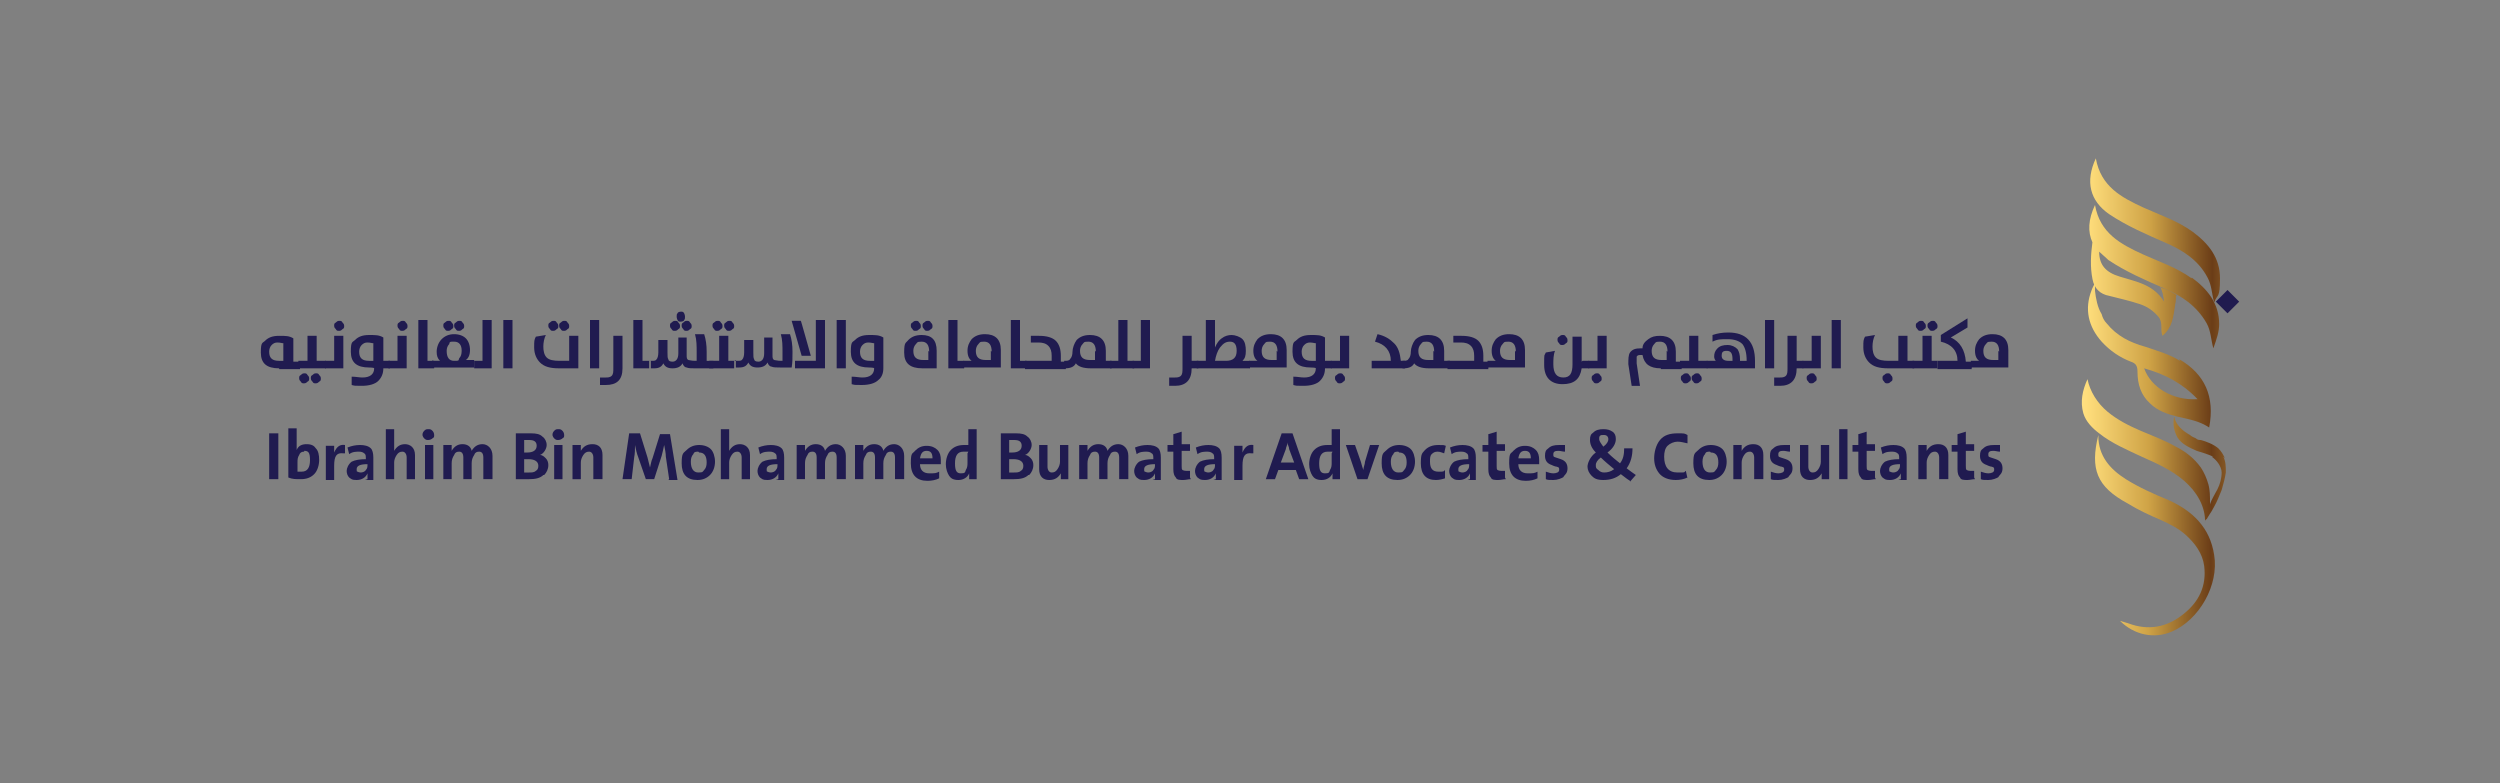 <?xml version="1.0" encoding="UTF-8"?>
<svg id="Layer_1" data-name="Layer 1" xmlns="http://www.w3.org/2000/svg" version="1.1" xmlns:xlink="http://www.w3.org/1999/xlink" viewBox="0 0 300 94">
  <rect x="0" y="0" width="300" height="94" fill="#808080" stroke="none"/>
  <defs>
    <style>
      .cls-1 {
        fill: url(#linear-gradient);
      }

      .cls-1, .cls-2, .cls-3, .cls-4, .cls-5, .cls-6, .cls-7 {
        stroke-width: 0px;
      }

      .cls-2 {
        fill: #201b4f;
      }

      .cls-3 {
        fill: url(#linear-gradient-5);
      }

      .cls-4 {
        fill: #201b50;
      }

      .cls-5 {
        fill: url(#linear-gradient-2);
      }

      .cls-6 {
        fill: url(#linear-gradient-3);
      }

      .cls-7 {
        fill: url(#linear-gradient-4);
      }
    </style>
    <linearGradient id="linear-gradient" x1="235.4" y1="53.4" x2="272.9" y2="53.2" gradientTransform="translate(0 96) scale(1 -1)" gradientUnits="userSpaceOnUse">
      <stop offset="0" stop-color="#e5c37c"/>
      <stop offset="0" stop-color="#edc367"/>
      <stop offset=".2" stop-color="#fcf9d1"/>
      <stop offset=".4" stop-color="#ffde7c"/>
      <stop offset=".6" stop-color="#cfa346"/>
      <stop offset=".8" stop-color="#6b3d17"/>
      <stop offset="1" stop-color="#d7ac50"/>
    </linearGradient>
    <linearGradient id="linear-gradient-2" x1="235.3" y1="31.8" x2="272.8" y2="31.6" gradientTransform="translate(0 96) scale(1 -1)" gradientUnits="userSpaceOnUse">
      <stop offset="0" stop-color="#e5c37c"/>
      <stop offset="0" stop-color="#edc367"/>
      <stop offset=".2" stop-color="#fcf9d1"/>
      <stop offset=".4" stop-color="#ffde7c"/>
      <stop offset=".6" stop-color="#cfa346"/>
      <stop offset=".8" stop-color="#6b3d17"/>
      <stop offset="1" stop-color="#d7ac50"/>
    </linearGradient>
    <linearGradient id="linear-gradient-3" x1="235.5" y1="68.5" x2="273" y2="68.3" gradientTransform="translate(0 96) scale(1 -1)" gradientUnits="userSpaceOnUse">
      <stop offset="0" stop-color="#e5c37c"/>
      <stop offset="0" stop-color="#edc367"/>
      <stop offset=".2" stop-color="#fcf9d1"/>
      <stop offset=".4" stop-color="#ffde7c"/>
      <stop offset=".6" stop-color="#cfa346"/>
      <stop offset=".8" stop-color="#6b3d17"/>
      <stop offset="1" stop-color="#d7ac50"/>
    </linearGradient>
    <linearGradient id="linear-gradient-4" x1="235.3" y1="41.7" x2="272.9" y2="41.5" gradientTransform="translate(0 96) scale(1 -1)" gradientUnits="userSpaceOnUse">
      <stop offset="0" stop-color="#e5c37c"/>
      <stop offset="0" stop-color="#edc367"/>
      <stop offset=".2" stop-color="#fcf9d1"/>
      <stop offset=".4" stop-color="#ffde7c"/>
      <stop offset=".6" stop-color="#cfa346"/>
      <stop offset=".8" stop-color="#6b3d17"/>
      <stop offset="1" stop-color="#d7ac50"/>
    </linearGradient>
    <linearGradient id="linear-gradient-5" x1="235.4" y1="62.9" x2="273" y2="62.7" gradientTransform="translate(0 96) scale(1 -1)" gradientUnits="userSpaceOnUse">
      <stop offset="0" stop-color="#e5c37c"/>
      <stop offset="0" stop-color="#edc367"/>
      <stop offset=".2" stop-color="#fcf9d1"/>
      <stop offset=".4" stop-color="#ffde7c"/>
      <stop offset=".6" stop-color="#cfa346"/>
      <stop offset=".8" stop-color="#6b3d17"/>
      <stop offset="1" stop-color="#d7ac50"/>
    </linearGradient>
  </defs>
  <g>
    <g>
      <path class="cls-1" d="M261.6,43.3c-1.3-.8-2.7-1.2-4.2-1.7-1.8-.5-3.4-1.3-4.6-2.8-.3-.3-.5-.7-.6-1.1-.5-.8-.7-1.9-.8-2.8,0-.3,0-.6,0-1-.1.3-.3.6-.4.9-.9,2.3-.4,4.4,1.2,6.2,1,1.1,2.2,1.9,3.5,2.4.6.2.8.5.8,1.2,0,1.5.4,2.8,1.5,3.8.9.9,2.1,1.3,3.3,1.6,1.3.3,2.6.5,3.8,1.3.7-3.7-.5-6.4-3.6-8.2h0ZM257.3,44.2c2.5.7,4.6,1.8,6.4,3.7-2.9.2-5.6-1.4-6.4-3.7Z"/>
      <path class="cls-5" d="M251.8,52.3c0,2.4,1.4,4,3.3,5.2,1.6,1,3.4,1.8,5.1,2.5,2.9,1.3,5,3.3,5.5,6.6.6,3.6-1.8,7.8-5.1,9.2-2.1.9-4.5.4-6.2-1.3,0,0,.7.2,1,.3,2.4.9,4.6.5,6.6-1.1,1.9-1.5,2.8-3.4,2.5-5.8-.2-1.5-1.1-2.7-2.2-3.7-.9-.8-1.9-1.3-3-1.8-1.4-.6-2.7-1.2-4-2-3.7-2-4.5-4.1-3.5-8.2h0Z"/>
      <path class="cls-6" d="M251.5,19c.6,3.4,3.1,4.7,5.7,5.9,2,.9,4.1,1.6,5.9,2.9,1.9,1.4,3.3,3.1,3.3,5.6s-.3,1.8-.7,2.9c-.3-1.1-.3-2.1-.8-3-1.1-2.1-3-3.3-5.1-4.2-2.3-1-4.6-2-6.7-3.4-2.3-1.6-2.9-3.9-1.6-6.7Z"/>
      <path class="cls-7" d="M267,55c-.2-.4-.4-.8-.8-1.2-.6-.5-1.4-.8-2.1-1-.2,0-.4,0-.6-.2-.2-.1-.5-.2-.7-.4-.9-.5-1.7-1.2-1.9-2.2h0s0,0,0,0c-.2.9,0,1.8.4,2.5.5.8,1.4,1.2,2.3,1.6.7.2,1.3.4,2,.7,0,0,0,0,0,0,0,0-.1,0-.2,0,.3.2.6.5.8.8.2.3.4.7.4,1.1,0,.7-.2,1.4-.5,2s-.7,1.2-.9,1.8c0,0,0-.1,0-.2,0-.7,0-1.5-.2-2.2-.2-.7-.5-1.4-.9-2-.8-1.1-1.8-1.9-3-2.5-1.4-.8-2.8-1.3-4.2-1.9s-2.8-1.3-4-2.3c-1.2-1-2.1-2.4-2.4-3.9-.6,1.3-.9,2.7-.5,4.1.3,1,1.1,1.8,1.9,2.4,1.5,1.2,3.4,2,5.1,2.8,1.8.8,3.6,1.6,5.1,2.9,1.5,1.3,2.6,3.1,2.5,5.1v-.2c0,0,0,0,0,0,0,0,0,0,0-.1,0,0,.1-.2.2-.2.1-.2.2-.3.3-.5.2-.3.4-.6.6-1,.4-.7.6-1.3.9-2,.2-.7.4-1.4.5-2.1,0-.7,0-1.3-.3-1.9h0ZM260.9,50.3c0,.2,0,.3,0,.5,0-.2,0-.3,0-.5Z"/>
      <path class="cls-3" d="M263,33.4c-1.8-1.3-3.9-2-5.9-2.9-2.6-1.2-5.1-2.5-5.7-5.9-.8,1.7-.9,3.2-.3,4.5,0,0,0,0,0-.1-.2,1.5-.3,3,0,4.5.2,1.1.9,1.8,2,2,1.2.3,2.5.6,3.7,1,.9.3,1.6.8,2.2,1.5.6.7.2,1.6.5,2.3,1.2-1,1.3-2.3,1.5-3.6,0-.2.1-.4.1-.7,0-.3,0-.5.1-.6-.5-.3-1-.6-1.6-.8-.1,0-.2,0-.4-.2.3.5.4,1.1.5,1.8-1.3-2.1-3.4-2.4-5.3-3-1.7-.5-2.5-1.4-2.5-3,0,0,0,0,0,0,.3.3.7.6,1.1,1,2.1,1.4,4.4,2.4,6.7,3.4,2.1.9,3.9,2.1,5.1,4.2.5.9.5,1.9.8,3,.4-1.1.7-2,.7-2.9,0-2.5-1.4-4.2-3.3-5.6h0Z"/>
    </g>
    <polygon class="cls-2" points="268.7 36.2 267.3 37.6 265.9 36.2 267.3 34.8 268.7 36.2"/>
  </g>
  <g>
    <g>
      <path class="cls-4" d="M33.5,44.2c-1.5,0-2.2-.6-2.2-1.9s.2-1.1.5-1.4c.4-.4.9-.6,1.7-.6s1.2,0,1.7.3v2.8h.8v.9h-2.5ZM34.1,41.2c-.2,0-.5-.1-.8-.1s-.5.1-.7.3c-.2.2-.3.5-.3.8,0,.8.4,1.1,1.2,1.1h.5v-2.1Z"/>
      <path class="cls-4" d="M35.8,43.3h1.1v-3h1.1v3h1.1v.9h-3.3v-.9ZM36.9,45.8c-.1.1-.2.2-.4.2s-.3,0-.4-.2c-.1-.1-.2-.2-.2-.4s0-.3.2-.4c.1-.1.2-.2.4-.2s.3,0,.4.2c.1.1.2.2.2.4s0,.3-.2.4ZM38.3,45.8c-.1.1-.2.2-.4.2s-.3,0-.4-.2c-.1-.1-.2-.2-.2-.4s0-.3.2-.4c.1-.1.2-.2.4-.2s.3,0,.4.2c.1.1.2.2.2.4s0,.3-.2.4Z"/>
      <path class="cls-4" d="M39,43.3h1.1v-3h1.1v3.9h-2.2v-.9ZM40.3,39.5c-.1-.1-.2-.2-.2-.4s0-.3.2-.4c.1-.1.2-.2.4-.2s.3,0,.4.2c.1.1.2.2.2.4s0,.3-.2.4c-.1.1-.2.2-.4.2s-.3,0-.4-.2Z"/>
      <path class="cls-4" d="M42.2,46.1v-.9c.5,0,.9.1,1.3.1.9,0,1.4-.4,1.4-1.1h0c0-.1-.6-.1-.6-.1-1.5,0-2.2-.6-2.2-1.9s.2-1.1.5-1.4c.4-.4.9-.6,1.7-.6s1.2,0,1.7.3v2.8h.8v.9h-.8c0,.6-.2,1.1-.6,1.5-.4.4-1.1.6-2,.6s-.8,0-1.2-.1ZM44.9,41.2c-.2,0-.5-.1-.8-.1s-.5.1-.7.3c-.2.2-.3.5-.3.8,0,.8.4,1.1,1.2,1.1h.5v-2.1Z"/>
      <path class="cls-4" d="M46.6,43.3h1.1v-3h1.1v3.9h-2.2v-.9ZM47.9,39.5c-.1-.1-.2-.2-.2-.4s0-.3.2-.4c.1-.1.2-.2.4-.2s.3,0,.4.2c.1.1.2.2.2.4s0,.3-.2.4c-.1.1-.2.2-.4.2s-.3,0-.4-.2Z"/>
      <path class="cls-4" d="M50.2,38.4h1.1v4.9h.8v.9h-1.9v-5.8Z"/>
      <path class="cls-4" d="M52,43.3h.3c.2,0,.3,0,.5,0-.3-.3-.4-.6-.4-1.1s.2-1.1.6-1.5c.4-.4.9-.6,1.5-.6s1.1.2,1.4.5c.3.3.5.8.5,1.4s-.2,1-.5,1.2c.2,0,.4,0,.6,0h.4v.9h-5v-.9ZM53.4,39.5c-.1-.1-.2-.2-.2-.4s0-.3.2-.4c.1-.1.2-.2.4-.2s.3,0,.4.2c.1.1.2.2.2.4s0,.3-.2.4c-.1.1-.2.2-.4.2s-.3,0-.4-.2ZM55.1,43c.2-.2.3-.5.3-.9,0-.7-.3-1.1-.9-1.1s-.5,0-.6.3c-.2.2-.3.5-.3.8,0,.8.3,1.2.9,1.2s.5,0,.6-.3ZM54.7,39.5c-.1-.1-.2-.2-.2-.4s0-.3.2-.4c.1-.1.2-.2.4-.2s.3,0,.4.2c.1.1.2.2.2.4s0,.3-.2.4c-.1.1-.2.2-.4.2s-.3,0-.4-.2Z"/>
      <path class="cls-4" d="M56.9,43.3h1v-4.9h1.1v5.8h-2.1v-.9Z"/>
      <path class="cls-4" d="M60.4,38.4h1.1v5.8h-1.1v-5.8Z"/>
      <path class="cls-4" d="M67.1,44.2c-1.1,0-1.8-.2-2.3-.7-.4-.4-.7-1-.7-1.8s0-.9.2-1.3l1.2-.2c-.2.4-.3.9-.3,1.4s.1,1,.4,1.3c.3.3.8.4,1.6.4h1.1v-3h1.1v3.9h-2.3ZM66,39.5c-.1-.1-.2-.2-.2-.4s0-.3.2-.4c.1-.1.2-.2.4-.2s.3,0,.4.2c.1.1.2.2.2.4s0,.3-.2.4c-.1.1-.2.2-.4.2s-.3,0-.4-.2ZM67.3,39.5c-.1-.1-.2-.2-.2-.4s0-.3.2-.4c.1-.1.2-.2.4-.2s.3,0,.4.2c.1.1.2.2.2.4s0,.3-.2.4c-.1.1-.2.2-.4.2s-.3,0-.4-.2Z"/>
      <path class="cls-4" d="M70.8,38.4h1.1v5.8h-1.1v-5.8Z"/>
      <path class="cls-4" d="M72,46.2v-.9c.3,0,.5,0,.7,0s.5,0,.7-.2c.2-.2.2-.5.2-.9v-3.9h1.1v3.9c0,1.4-.7,2-2,2s-.5,0-.7,0Z"/>
      <path class="cls-4" d="M76,38.4h1.1v4.9h.8v.9h-1.9v-5.8Z"/>
      <path class="cls-4" d="M77.8,43.3h.4c.3,0,.5,0,.6-.2.1-.1.2-.4.2-.8v-1.5h1.1v1.5c0,.4,0,.7.1.8,0,.2.2.3.5.3.4,0,.7-.3.7-1v-1.9h1v2.1c0,.3,0,.5.2.6.1,0,.4.1.8.1h.2c0-.3,0-.6,0-1,0-.8,0-1.5-.2-2.2h1.1c.2.6.3,1.3.3,2.1s0,.7,0,1.1h.8v.9h-2.2c-.4,0-.8,0-1-.1-.2,0-.4-.2-.5-.5-.2.4-.6.6-1.2.6s-.9-.2-1.1-.6c-.2.4-.5.6-1.1.6h-.4v-.9ZM80.6,39.5c-.1-.1-.2-.2-.2-.4s0-.3.2-.4c.1-.1.2-.2.4-.2s.3,0,.4.2c.1.1.2.2.2.4s0,.3-.2.4c-.1.1-.2.2-.4.2s-.3,0-.4-.2ZM81.3,38.4c0,0-.1-.2-.1-.4s0-.3.1-.4c0-.1.2-.2.4-.2s.3,0,.4.2c0,0,.1.2.1.4s0,.3-.1.4c0,.1-.2.2-.4.2s-.3,0-.4-.2ZM82,39.5c-.1-.1-.2-.2-.2-.4s0-.3.2-.4c.1-.1.2-.2.4-.2s.3,0,.4.2c.1.1.2.2.2.4s0,.3-.2.4c-.1.1-.2.2-.4.2s-.3,0-.4-.2Z"/>
      <path class="cls-4" d="M85.2,43.3h1.1v-3h1.1v3h.7v.9h-3v-.9ZM85.7,39.5c-.1-.1-.2-.2-.2-.4s0-.3.2-.4c.1-.1.2-.2.4-.2s.3,0,.4.2c.1.1.2.2.2.4s0,.3-.2.4c-.1.1-.2.2-.4.2s-.3,0-.4-.2ZM87.1,39.5c-.1-.1-.2-.2-.2-.4s0-.3.2-.4c.1-.1.2-.2.4-.2s.3,0,.4.2c.1.1.2.2.2.4s0,.3-.2.4c-.1.1-.2.2-.4.2s-.3,0-.4-.2Z"/>
      <path class="cls-4" d="M88.1,43.3h.4c.3,0,.5,0,.6-.2.1-.1.2-.4.2-.8v-1.5h1.1v1.5c0,.4,0,.7.1.8,0,.2.2.3.5.3.4,0,.7-.3.7-1v-1.9h1v2.1c0,.3,0,.5.2.6.1,0,.4.1.8.1h.2c0-.3,0-.6,0-1,0-.8,0-1.5-.2-2.2h1.1c.2.6.3,1.3.3,2.1s0,1.3-.1,1.9h-1.4c-.4,0-.8,0-1-.1-.2,0-.4-.2-.5-.5-.2.4-.6.6-1.2.6s-.9-.2-1.1-.6c-.2.4-.5.6-1.1.6h-.4v-.9Z"/>
      <path class="cls-4" d="M97.3,42.7h-1.1l-1.2-4.2h1.1c0-.1,1.2,4.2,1.2,4.2ZM95.4,44.2v-.9h2.5v-4.9h1.1v5.8h-3.6Z"/>
      <path class="cls-4" d="M100.4,38.4h1.1v5.8h-1.1v-5.8Z"/>
      <path class="cls-4" d="M102.2,46.1v-.9c.5,0,.9.1,1.3.1.9,0,1.4-.4,1.4-1.1h0c0-.1-.6-.1-.6-.1-1.5,0-2.2-.6-2.2-1.9s.2-1.1.5-1.4c.4-.4.9-.6,1.7-.6s1.2,0,1.7.3v3.7c0,.6-.2,1.1-.6,1.4-.4.4-1.1.6-2,.6s-.8,0-1.2-.1ZM105,41.2c-.2,0-.5-.1-.8-.1s-.5.1-.7.3c-.2.2-.3.5-.3.8,0,.8.4,1.1,1.2,1.1h.5v-2.1Z"/>
      <path class="cls-4" d="M110.7,44.2c-1.5,0-2.2-.6-2.2-1.9s.2-1.1.5-1.5c.4-.4.9-.6,1.6-.6,1.2,0,1.8.6,1.8,1.9v2.1h-1.8ZM109.5,39.5c-.1-.1-.2-.2-.2-.4s0-.3.2-.4c.1-.1.2-.2.4-.2s.3,0,.4.2c.1.1.2.2.2.4s0,.3-.2.4c-.1.1-.2.2-.4.2s-.3,0-.4-.2ZM111.5,42.2c0-.8-.3-1.2-.9-1.2s-.5.1-.7.3c-.2.2-.3.5-.3.8,0,.8.4,1.1,1.2,1.1h.6v-1.1ZM110.9,39.5c-.1-.1-.2-.2-.2-.4s0-.3.2-.4c.1-.1.2-.2.4-.2s.3,0,.4.2c.1.1.2.2.2.4s0,.3-.2.4c-.1.1-.2.2-.4.2s-.3,0-.4-.2Z"/>
      <path class="cls-4" d="M113.8,38.4h1.1v4.9h.8v.9h-1.9v-5.8Z"/>
      <path class="cls-4" d="M115.6,44.2v-.9h.5c.2,0,.3,0,.5,0-.3-.2-.5-.6-.5-1.2s.2-1,.5-1.4c.4-.4.9-.6,1.6-.6,1.2,0,1.9.6,1.9,1.9v2.1h-4.4ZM119,42.2c0-.8-.3-1.2-.9-1.2s-.5.1-.7.3c-.2.2-.3.5-.3.8,0,.8.4,1.1,1.2,1.1h.6v-1.1Z"/>
      <path class="cls-4" d="M121.3,38.4h1.1v4.9h.8v.9h-1.9v-5.8Z"/>
      <path class="cls-4" d="M123,43.3h3.2c0-.2,0-.4,0-.6,0-.5-.1-.9-.4-1.2-.3-.3-.7-.4-1.2-.4s-.6,0-.9,0v-.8c.4,0,.7,0,1,0,.9,0,1.6.2,2,.6.4.4.6,1,.6,1.8s0,.5,0,.7h.6v.9h-4.9v-.9Z"/>
      <path class="cls-4" d="M130.9,44.2c-.9,0-1.5-.2-1.8-.6-.2.4-.6.6-1.3.6h-.1v-.9c.3,0,.6,0,.7-.2.2-.2.3-.5.3-.9s.2-1,.5-1.4c.4-.4.9-.6,1.6-.6,1.2,0,1.9.6,1.9,1.9v1.2h.7v.9h-2.4ZM131.5,42.2c0-.8-.3-1.2-.9-1.2s-.5.1-.7.3c-.2.2-.3.5-.3.8,0,.8.4,1.1,1.2,1.1h.6v-1.1Z"/>
      <path class="cls-4" d="M133.2,43.3h1v-4.9h1.1v4.9h.8v.9h-2.9v-.9Z"/>
      <path class="cls-4" d="M135.9,43.3h1v-4.9h1.1v5.8h-2.1v-.9Z"/>
      <path class="cls-4" d="M140.3,46.2v-.9c.3,0,.5,0,.7,0s.5,0,.7-.2c.2-.2.2-.5.2-.9v-3.9h1.1v3h.8v.9h-.8c0,1.4-.7,2.1-2,2.1s-.5,0-.7,0Z"/>
      <path class="cls-4" d="M143.7,43.3h1v-4.9h1.1v2.1c0,.4,0,.9,0,1.2h0c.2-.5.5-.9.8-1.1.4-.3.8-.4,1.2-.4s1,.2,1.3.5c.3.3.4.8.4,1.4s-.1.9-.4,1.2h.9v.9h-6.4v-.9ZM147.1,43.3c.9,0,1.3-.4,1.3-1.2s-.3-1.1-.8-1.1-.8.2-1.2.7c-.3.4-.5,1-.6,1.6h1.3Z"/>
      <path class="cls-4" d="M149.9,44.2v-.9h.5c.2,0,.3,0,.5,0-.3-.2-.5-.6-.5-1.2s.2-1,.5-1.4c.4-.4.9-.6,1.6-.6,1.2,0,1.9.6,1.9,1.9v2.1h-4.4ZM153.3,42.2c0-.8-.3-1.2-.9-1.2s-.5.1-.7.3c-.2.2-.3.5-.3.8,0,.8.4,1.1,1.2,1.1h.6v-1.1Z"/>
      <path class="cls-4" d="M155.2,46.1v-.9c.5,0,.9.1,1.3.1.9,0,1.4-.4,1.4-1.1h0c0-.1-.6-.1-.6-.1-1.5,0-2.2-.6-2.2-1.9s.2-1.1.5-1.4c.4-.4.9-.6,1.7-.6s1.2,0,1.7.3v2.8h.8v.9h-.8c0,.6-.2,1.1-.6,1.5-.4.4-1.1.6-2,.6s-.8,0-1.2-.1ZM158,41.2c-.2,0-.5-.1-.8-.1s-.5.1-.7.3c-.2.2-.3.5-.3.8,0,.8.4,1.1,1.2,1.1h.5v-2.1Z"/>
      <path class="cls-4" d="M159.7,43.3h1.1v-3h1.1v3.9h-2.2v-.9ZM160.4,45.8c-.1-.1-.2-.2-.2-.4s0-.3.2-.4c.1-.1.2-.2.4-.2s.3,0,.4.2c.1.1.2.2.2.4s0,.3-.2.4c-.1.1-.2.2-.4.2s-.3,0-.4-.2Z"/>
      <path class="cls-4" d="M164.5,43.3h2.4c0-1.2-.7-2-1.9-2.3l.3-.9c.9.2,1.5.6,2,1.1.5.5.7,1.2.8,2.1h.5v.9h-4v-.9Z"/>
      <path class="cls-4" d="M171.5,44.2c-.9,0-1.5-.2-1.8-.6-.2.4-.6.6-1.3.6h-.1v-.9c.3,0,.6,0,.7-.2.2-.2.3-.5.3-.9s.2-1,.5-1.4c.4-.4.9-.6,1.6-.6,1.2,0,1.9.6,1.9,1.9v1.2h.7v.9h-2.4ZM172.1,42.2c0-.8-.3-1.2-.9-1.2s-.5.1-.7.3c-.2.2-.3.5-.3.8,0,.8.4,1.1,1.2,1.1h.6v-1.1Z"/>
      <path class="cls-4" d="M173.7,43.3h3.2c0-.2,0-.4,0-.6,0-.5-.1-.9-.4-1.2-.3-.3-.7-.4-1.2-.4s-.6,0-.9,0v-.8c.4,0,.7,0,1,0,.9,0,1.6.2,2,.6.4.4.6,1,.6,1.8s0,.5,0,.7h.6v.9h-4.9v-.9Z"/>
      <path class="cls-4" d="M178.5,44.2v-.9h.5c.2,0,.3,0,.5,0-.3-.2-.5-.6-.5-1.2s.2-1,.5-1.4c.4-.4.9-.6,1.6-.6,1.2,0,1.9.6,1.9,1.9v2.1h-4.4ZM181.9,42.2c0-.8-.3-1.2-.9-1.2s-.5.1-.7.3c-.2.2-.3.5-.3.8,0,.8.4,1.1,1.2,1.1h.6v-1.1Z"/>
      <path class="cls-4" d="M189.9,43.3h.8v.9h-.9c-.2,1.3-.9,1.9-2.3,1.9s-2.2-.8-2.2-2.3,0-1,.2-1.5l1.1-.2c-.2.5-.2,1.1-.2,1.6,0,1.1.4,1.6,1.2,1.6s1.1-.5,1.1-1.6v-3.3h1.1v3ZM187.1,41.2c-.1-.1-.2-.2-.2-.4s0-.3.2-.4c.1-.1.2-.2.4-.2s.3,0,.4.2c.1.1.2.2.2.4s0,.3-.2.4c-.1.1-.2.2-.4.2s-.3,0-.4-.2Z"/>
      <path class="cls-4" d="M190.6,43.3h1.1v-3h1.1v3.9h-2.2v-.9ZM191.2,45.8c-.1-.1-.2-.2-.2-.4s0-.3.2-.4c.1-.1.2-.2.4-.2s.3,0,.4.2c.1.1.2.2.2.4s0,.3-.2.4c-.1.1-.2.2-.4.2s-.3,0-.4-.2Z"/>
      <path class="cls-4" d="M199.3,44.2c-1.3,0-2-.5-2.2-1.6h-.2c-.2,0-.4,0-.5.2,0,.2,0,.4,0,.8l.4,2.7h-1l-.4-2.6c0-.6,0-1.1.2-1.4.3-.4.7-.5,1.3-.5h.2c0-.5.3-.8.7-1.1.4-.3.8-.4,1.4-.4,1.2,0,1.9.6,1.9,1.9v1.2h.7v.9h-2.5ZM200.1,42.2c0-.8-.3-1.2-.9-1.2s-.5.1-.7.3c-.2.2-.3.5-.3.8,0,.8.4,1.1,1.2,1.1h.6v-1.1Z"/>
      <path class="cls-4" d="M201.6,43.3h1.1v-3h1.1v3h1.1v.9h-3.3v-.9ZM202.7,45.8c-.1.1-.2.2-.4.2s-.3,0-.4-.2c-.1-.1-.2-.2-.2-.4s0-.3.2-.4c.1-.1.2-.2.4-.2s.3,0,.4.2c.1.1.2.2.2.4s0,.3-.2.4ZM204,45.8c-.1.1-.2.2-.4.2s-.3,0-.4-.2c-.1-.1-.2-.2-.2-.4s0-.3.2-.4c.1-.1.2-.2.4-.2s.3,0,.4.2c.1.1.2.2.2.4s0,.3-.2.4Z"/>
      <path class="cls-4" d="M204.8,44.2v-.9h.7c.1,0,.3,0,.4,0-.1-.1-.2-.3-.2-.5,0-.4.1-.7.4-1,.3-.3.7-.4,1.2-.4s.9.2,1.2.5c.2.3.3.7.3,1.2v.2h.8c0-1-.2-1.6-.5-2-.4-.4-1-.6-1.8-.6s-1.2,0-1.8.3v-.8c.6-.2,1.2-.3,1.9-.3,2.1,0,3.2,1.1,3.2,3.4v.9h-5.8ZM207.9,43.1c0-.7-.2-1-.7-1s-.6.2-.6.6.3.6.8.6h.5v-.2Z"/>
      <path class="cls-4" d="M211.8,38.4h1.1v5.8h-1.1v-5.8Z"/>
      <path class="cls-4" d="M212.9,46.2v-.9c.3,0,.5,0,.7,0s.5,0,.7-.2c.2-.2.2-.5.2-.9v-3.9h1.1v3h.8v.9h-.8c0,1.4-.7,2.1-2,2.1s-.5,0-.7,0Z"/>
      <path class="cls-4" d="M216.3,43.3h1.1v-3h1.1v3.9h-2.2v-.9ZM217,45.8c-.1-.1-.2-.2-.2-.4s0-.3.2-.4c.1-.1.2-.2.4-.2s.3,0,.4.2c.1.1.2.2.2.4s0,.3-.2.4c-.1.1-.2.2-.4.2s-.3,0-.4-.2Z"/>
      <path class="cls-4" d="M219.8,38.4h1.1v5.8h-1.1v-5.8Z"/>
      <path class="cls-4" d="M226.6,44.2c-1.1,0-1.8-.2-2.3-.7-.4-.4-.7-1-.7-1.8s0-.9.2-1.3l1.2-.2c-.2.4-.3.9-.3,1.4s.1,1,.4,1.3c.3.3.8.4,1.6.4h1.1v-3h1.1v3h.8v.9h-3.1ZM226.1,45.8c-.1-.1-.2-.2-.2-.4s0-.3.2-.4c.1-.1.2-.2.4-.2s.3,0,.4.2c.1.1.2.2.2.4s0,.3-.2.4c-.1.1-.2.2-.4.2s-.3,0-.4-.2Z"/>
      <path class="cls-4" d="M229.6,43.3h1.1v-3h1.1v3h.7v.9h-3v-.9ZM230.1,39.5c-.1-.1-.2-.2-.2-.4s0-.3.2-.4c.1-.1.2-.2.4-.2s.3,0,.4.2c.1.1.2.2.2.4s0,.3-.2.4c-.1.1-.2.2-.4.2s-.3,0-.4-.2ZM231.5,39.5c-.1-.1-.2-.2-.2-.4s0-.3.2-.4c.1-.1.2-.2.4-.2s.3,0,.4.2c.1.1.2.2.2.4s0,.3-.2.4c-.1.1-.2.2-.4.2s-.3,0-.4-.2Z"/>
      <path class="cls-4" d="M232.5,43.3h2.4c0-1.2-.7-2-2-2.3v-.8l3.2-2v1.1l-2,1.2c1.1.5,1.7,1.5,1.8,2.9h.7v.9h-4.1v-.9Z"/>
      <path class="cls-4" d="M236.5,44.2v-.9h.5c.2,0,.3,0,.5,0-.3-.2-.5-.6-.5-1.2s.2-1,.5-1.4c.4-.4.9-.6,1.6-.6,1.2,0,1.9.6,1.9,1.9v2.1h-4.4ZM239.9,42.2c0-.8-.3-1.2-.9-1.2s-.5.1-.7.3c-.2.2-.3.5-.3.8,0,.8.4,1.1,1.2,1.1h.6v-1.1Z"/>
    </g>
    <g>
      <path class="cls-4" d="M32.3,57.5v-5.5h1.1v5.5h-1.1Z"/>
      <path class="cls-4" d="M37.7,56.9c-.4.4-.9.6-1.6.6s-1,0-1.5-.2v-5.9h1v1.8c0,.3,0,.6,0,.8h0c.2-.5.6-.7,1.2-.7s.9.2,1.1.5c.3.3.4.8.4,1.4s-.2,1.3-.6,1.7ZM36.5,54.2c-.3,0-.5.1-.6.4-.2.3-.2.6-.2.9v1.1c.1,0,.3,0,.5,0,.7,0,1-.5,1-1.4s-.2-1.1-.7-1.1Z"/>
      <path class="cls-4" d="M41.2,54.4c-.8-.1-1.1.3-1.1,1.5v1.7h-1v-4.1h1c0,.3,0,.5,0,.8h0c.3-.7.7-1,1.3-.9v1Z"/>
      <path class="cls-4" d="M44.1,57.5c0-.3,0-.5,0-.7h0c-.2.5-.7.8-1.3.8s-.6-.1-.9-.3c-.2-.2-.3-.5-.3-.8s.2-.8.6-1.1c.4-.2,1-.3,1.7-.3h0c0-.4,0-.6-.2-.7-.1-.1-.3-.2-.6-.2-.4,0-.8,0-1.2.3l-.2-.8c.5-.2,1-.3,1.5-.3s1,.1,1.3.4c.2.2.3.6.3,1.1v1.7c0,.4,0,.7,0,1h-1ZM44.1,55.7c-.9,0-1.3.2-1.3.6s0,.2.1.3c0,0,.2.1.4.1.2,0,.5-.1.6-.3.2-.2.2-.4.2-.7h0Z"/>
      <path class="cls-4" d="M48.8,57.5v-2.6c0-.4-.2-.7-.5-.7s-.5.1-.7.4c-.2.3-.3.6-.3.9v2h-1v-6h1v1.8c0,.3,0,.6,0,.8h0c.3-.5.7-.8,1.3-.8s1.2.4,1.2,1.3v2.9h-1Z"/>
      <path class="cls-4" d="M51.9,52.6c-.1.1-.3.2-.5.2s-.3,0-.5-.2c-.1-.1-.2-.3-.2-.4s0-.3.2-.5.3-.2.5-.2.3,0,.5.2c.1.1.2.3.2.5s0,.3-.2.4ZM51,57.5v-4.1h1v4.1h-1Z"/>
      <path class="cls-4" d="M58,57.5v-2.6c0-.5-.2-.7-.5-.7s-.5.1-.6.4c-.2.3-.3.6-.3,1v1.9h-1v-2.6c0-.5-.2-.7-.5-.7s-.5.1-.6.4c-.2.3-.3.6-.3,1v1.9h-1v-4.1h1c0,.3,0,.5,0,.7h0c.3-.5.7-.8,1.3-.8s1,.3,1.1.8c.3-.5.7-.8,1.3-.8s1.2.5,1.2,1.4v2.8h-1Z"/>
      <path class="cls-4" d="M65.2,57c-.4.4-1,.5-1.7.5h-.7c-.4,0-.7,0-.9,0v-5.5c.5,0,1.1,0,1.8,0s1.1.1,1.4.4c.3.2.5.6.5,1s-.3,1-.8,1.2h0c.3,0,.5.2.7.4.2.2.3.5.3.8,0,.5-.2.9-.5,1.2ZM63.5,52.8c-.2,0-.4,0-.6,0v1.5c0,0,.2,0,.4,0,.7,0,1.1-.3,1.1-.8s-.3-.7-.9-.7ZM63.4,55.1c-.2,0-.4,0-.5,0v1.6c.3,0,.5,0,.6,0,.3,0,.6,0,.8-.2.2-.1.3-.3.3-.6,0-.5-.4-.8-1.2-.8Z"/>
      <path class="cls-4" d="M67.5,52.6c-.1.1-.3.2-.5.2s-.3,0-.5-.2c-.1-.1-.2-.3-.2-.4s0-.3.2-.5.3-.2.5-.2.3,0,.5.2c.1.1.2.3.2.5s0,.3-.2.4ZM66.5,57.5v-4.1h1v4.1h-1Z"/>
      <path class="cls-4" d="M71.2,57.5v-2.6c0-.4-.2-.7-.5-.7s-.5.1-.7.4c-.2.3-.3.6-.3.9v2h-1v-4.1h1c0,.3,0,.5,0,.7h0c.3-.5.7-.8,1.4-.8s1.2.4,1.2,1.3v2.9h-1Z"/>
      <path class="cls-4" d="M80.3,57.5l-.4-2.7c0-.4-.1-.9-.2-1.4h0c-.1.5-.2.9-.3,1.3l-.9,2.8h-1l-.9-2.6c-.2-.5-.3-1-.4-1.5h0c0,.5,0,1-.1,1.5l-.3,2.6h-1.1l.8-5.5h1.3l.9,2.9c.1.4.2.8.3,1.2h0c.1-.5.2-.9.3-1.1l.9-2.9h1.2l.9,5.5h-1.1Z"/>
      <path class="cls-4" d="M85.2,57c-.4.4-.9.6-1.5.6-1.3,0-1.9-.7-1.9-2s.2-1.2.6-1.6c.4-.4.9-.6,1.5-.6s1.1.2,1.4.5c.3.3.5.9.5,1.5s-.2,1.2-.6,1.6ZM83.8,54.2c-.3,0-.5,0-.6.3-.2.2-.3.5-.3.9,0,.8.3,1.3.9,1.3s.5-.1.7-.3c.2-.2.3-.5.3-.9,0-.8-.3-1.2-.9-1.2Z"/>
      <path class="cls-4" d="M89,57.5v-2.6c0-.4-.2-.7-.5-.7s-.5.1-.7.4c-.2.3-.3.6-.3.9v2h-1v-6h1v1.8c0,.3,0,.6,0,.8h0c.3-.5.7-.8,1.3-.8s1.2.4,1.2,1.3v2.9h-1Z"/>
      <path class="cls-4" d="M93.4,57.5c0-.3,0-.5,0-.7h0c-.2.5-.7.8-1.3.8s-.6-.1-.9-.3c-.2-.2-.3-.5-.3-.8s.2-.8.6-1.1c.4-.2,1-.3,1.7-.3h0c0-.4,0-.6-.2-.7-.1-.1-.3-.2-.6-.2-.4,0-.8,0-1.2.3l-.2-.8c.5-.2,1-.3,1.5-.3s1,.1,1.3.4c.2.2.3.6.3,1.1v1.7c0,.4,0,.7,0,1h-1ZM93.3,55.7c-.9,0-1.3.2-1.3.6s0,.2.1.3c0,0,.2.1.4.1.2,0,.5-.1.6-.3.2-.2.2-.4.2-.7h0Z"/>
      <path class="cls-4" d="M100.4,57.5v-2.6c0-.5-.2-.7-.5-.7s-.5.1-.6.4c-.2.3-.3.6-.3,1v1.9h-1v-2.6c0-.5-.2-.7-.5-.7s-.5.1-.6.4c-.2.3-.3.6-.3,1v1.9h-1v-4.1h1c0,.3,0,.5,0,.7h0c.3-.5.7-.8,1.3-.8s1,.3,1.1.8c.3-.5.7-.8,1.3-.8s1.2.5,1.2,1.4v2.8h-1Z"/>
      <path class="cls-4" d="M107.4,57.5v-2.6c0-.5-.2-.7-.5-.7s-.5.1-.6.4c-.2.3-.3.6-.3,1v1.9h-1v-2.6c0-.5-.2-.7-.5-.7s-.5.1-.6.4c-.2.3-.3.6-.3,1v1.9h-1v-4.1h1c0,.3,0,.5,0,.7h0c.3-.5.7-.8,1.3-.8s1,.3,1.1.8c.3-.5.7-.8,1.3-.8s1.2.5,1.2,1.4v2.8h-1Z"/>
      <path class="cls-4" d="M112.9,55.7h-2.5c0,.7.4,1.1,1.1,1.1s.8,0,1.2-.2v.8c-.4.2-.9.3-1.4.3-1.3,0-2-.7-2-2.1s.2-1.1.5-1.5c.4-.4.8-.6,1.4-.6s1,.2,1.3.5c.3.3.4.7.4,1.2s0,.4,0,.6ZM111.9,55c0-.6-.2-.9-.7-.9s-.7.3-.8.9h1.5Z"/>
      <path class="cls-4" d="M116.3,57.5c0-.2,0-.5,0-.7h0c-.2.5-.7.8-1.3.8s-.9-.2-1.1-.5c-.2-.3-.4-.8-.4-1.4s.2-1.3.6-1.7c.4-.4.9-.6,1.6-.6s.4,0,.5,0v-1.9h1v6h-1ZM116.2,54.2c-.2,0-.4,0-.6,0-.7,0-1,.5-1,1.4s.2,1.2.7,1.2.5-.1.6-.4c.2-.3.2-.6.2-.9v-1.1Z"/>
      <path class="cls-4" d="M123.4,57c-.4.4-1,.5-1.7.5h-.7c-.4,0-.7,0-.9,0v-5.5c.5,0,1.1,0,1.8,0s1.1.1,1.4.4c.3.2.5.6.5,1s-.3,1-.8,1.2h0c.3,0,.5.2.7.4.2.2.3.5.3.8,0,.5-.2.9-.5,1.2ZM121.7,52.8c-.2,0-.4,0-.6,0v1.5c0,0,.2,0,.4,0,.7,0,1.1-.3,1.1-.8s-.3-.7-.9-.7ZM121.6,55.1c-.2,0-.4,0-.5,0v1.6c.3,0,.5,0,.6,0,.3,0,.6,0,.8-.2.2-.1.3-.3.3-.6,0-.5-.4-.8-1.2-.8Z"/>
      <path class="cls-4" d="M127.3,57.5c0-.3,0-.6,0-.7h0c-.3.5-.7.8-1.4.8s-1.2-.4-1.2-1.3v-2.9h1v2.6c0,.4.2.7.5.7s.5-.1.7-.4c.2-.3.3-.6.3-.9v-2h1v4.1h-1Z"/>
      <path class="cls-4" d="M134.3,57.5v-2.6c0-.5-.2-.7-.5-.7s-.5.1-.6.4c-.2.3-.3.6-.3,1v1.9h-1v-2.6c0-.5-.2-.7-.5-.7s-.5.1-.6.4c-.2.3-.3.6-.3,1v1.9h-1v-4.1h1c0,.3,0,.5,0,.7h0c.3-.5.7-.8,1.3-.8s1,.3,1.1.8c.3-.5.7-.8,1.3-.8s1.2.5,1.2,1.4v2.8h-1Z"/>
      <path class="cls-4" d="M138.6,57.5c0-.3,0-.5,0-.7h0c-.2.5-.7.8-1.3.8s-.6-.1-.9-.3c-.2-.2-.3-.5-.3-.8s.2-.8.6-1.1c.4-.2,1-.3,1.7-.3h0c0-.4,0-.6-.2-.7-.1-.1-.3-.2-.6-.2-.4,0-.8,0-1.2.3l-.2-.8c.5-.2,1-.3,1.5-.3s1,.1,1.3.4c.2.2.3.6.3,1.1v1.7c0,.4,0,.7,0,1h-1ZM138.6,55.7c-.9,0-1.3.2-1.3.6s0,.2.1.3c0,0,.2.1.4.1.2,0,.5-.1.6-.3.2-.2.2-.4.2-.7h0Z"/>
      <path class="cls-4" d="M142.9,57.5c-.3,0-.6.1-.9.1-.4,0-.8,0-.9-.3-.2-.2-.3-.5-.3-1v-2.1h-.7v-.8h.7v-1.3l1-.3v1.5h1v.8h-1v1.8c0,.3,0,.4.1.5,0,0,.2.1.4.1s.3,0,.5,0v.8Z"/>
      <path class="cls-4" d="M145.9,57.5c0-.3,0-.5,0-.7h0c-.2.5-.7.8-1.3.8s-.6-.1-.9-.3c-.2-.2-.3-.5-.3-.8s.2-.8.6-1.1c.4-.2,1-.3,1.7-.3h0c0-.4,0-.6-.2-.7-.1-.1-.3-.2-.6-.2-.4,0-.8,0-1.2.3l-.2-.8c.5-.2,1-.3,1.5-.3s1,.1,1.3.4c.2.2.3.6.3,1.1v1.7c0,.4,0,.7,0,1h-1ZM145.8,55.7c-.9,0-1.3.2-1.3.6s0,.2.1.3c0,0,.2.1.4.1.2,0,.5-.1.6-.3.2-.2.2-.4.2-.7h0Z"/>
      <path class="cls-4" d="M150.2,54.4c-.8-.1-1.1.3-1.1,1.5v1.7h-1v-4.1h1c0,.3,0,.5,0,.8h0c.3-.7.7-1,1.3-.9v1Z"/>
      <path class="cls-4" d="M155.9,57.5l-.4-1.1h-2.1l-.4,1.1h-1.1l1.9-5.5h1.3l1.9,5.5h-1.2ZM154.7,53.9c0-.3-.2-.5-.2-.8h0c0,.3-.2.6-.2.8l-.6,1.6h1.6l-.6-1.6Z"/>
      <path class="cls-4" d="M159.9,57.5c0-.2,0-.5,0-.7h0c-.2.5-.7.8-1.3.8s-.9-.2-1.1-.5c-.2-.3-.4-.8-.4-1.4s.2-1.3.6-1.7c.4-.4.9-.6,1.6-.6s.4,0,.5,0v-1.9h1v6h-1ZM159.9,54.2c-.2,0-.4,0-.6,0-.7,0-1,.5-1,1.4s.2,1.2.7,1.2.5-.1.6-.4c.2-.3.2-.6.2-.9v-1.1Z"/>
      <path class="cls-4" d="M164.1,57.5h-1.2l-1.4-4.1h1.1l.7,2c.1.4.2.7.3,1h0c0-.3.2-.7.2-1l.6-2h1.1l-1.4,4.1Z"/>
      <path class="cls-4" d="M169.2,57c-.4.4-.9.6-1.5.6-1.3,0-1.9-.7-1.9-2s.2-1.2.6-1.6c.4-.4.9-.6,1.5-.6s1.1.2,1.4.5c.3.3.5.9.5,1.5s-.2,1.2-.6,1.6ZM167.8,54.2c-.3,0-.5,0-.6.3-.2.2-.3.5-.3.9,0,.8.3,1.3.9,1.3s.5-.1.7-.3c.2-.2.3-.5.3-.9,0-.8-.3-1.2-.9-1.2Z"/>
      <path class="cls-4" d="M173.4,57.4c-.3.1-.7.2-1.1.2-1.2,0-1.8-.7-1.8-2s.2-1.2.5-1.6c.4-.4.9-.6,1.6-.6s.6,0,.9.1l-.2.9c-.3-.1-.5-.2-.8-.2s-.5.1-.7.3c-.2.2-.2.5-.2.9,0,.8.3,1.2,1,1.2s.6,0,.8-.2v.9Z"/>
      <path class="cls-4" d="M176.4,57.5c0-.3,0-.5,0-.7h0c-.2.5-.7.8-1.3.8s-.6-.1-.9-.3c-.2-.2-.3-.5-.3-.8s.2-.8.6-1.1c.4-.2,1-.3,1.7-.3h0c0-.4,0-.6-.2-.7-.1-.1-.3-.2-.6-.2-.4,0-.8,0-1.2.3l-.2-.8c.5-.2,1-.3,1.5-.3s1,.1,1.3.4c.2.2.3.6.3,1.1v1.7c0,.4,0,.7,0,1h-1ZM176.3,55.7c-.9,0-1.3.2-1.3.6s0,.2.1.3c0,0,.2.1.4.1.2,0,.5-.1.6-.3.2-.2.2-.4.2-.7h0Z"/>
      <path class="cls-4" d="M180.7,57.5c-.3,0-.6.1-.9.1-.4,0-.8,0-.9-.3-.2-.2-.3-.5-.3-1v-2.1h-.7v-.8h.7v-1.3l1-.3v1.5h1v.8h-1v1.8c0,.3,0,.4.1.5,0,0,.2.1.4.1s.3,0,.5,0v.8Z"/>
      <path class="cls-4" d="M184.7,55.7h-2.5c0,.7.4,1.1,1.1,1.1s.8,0,1.2-.2v.8c-.4.2-.9.3-1.4.3-1.3,0-2-.7-2-2.1s.2-1.1.5-1.5c.4-.4.8-.6,1.4-.6s1,.2,1.3.5c.3.3.4.7.4,1.2s0,.4,0,.6ZM183.7,55c0-.6-.2-.9-.7-.9s-.7.3-.8.9h1.5Z"/>
      <path class="cls-4" d="M187.7,57.2c-.3.2-.8.4-1.3.4s-.7,0-.9-.1v-.9c.3.1.6.2.9.2s.7-.1.7-.4,0-.3-.3-.4c0,0-.2,0-.6-.2-.6-.2-.8-.6-.8-1.1s.1-.7.4-.9c.3-.3.7-.4,1.3-.4s.5,0,.7,0v.8c-.3,0-.5-.1-.8-.1-.4,0-.6.1-.6.4s0,.3.3.4l.6.2c.6.2.8.6.8,1.1s-.2.7-.5,1Z"/>
      <path class="cls-4" d="M195.6,57.7c-.5-.3-.8-.6-1.1-.8-.6.5-1.3.7-2.1.7s-1.1-.2-1.4-.5c-.3-.3-.5-.7-.5-1.1s.3-1.2,1-1.7c-.5-.5-.7-1-.7-1.5s.1-.7.4-.9c.3-.3.7-.4,1.2-.4s.8.1,1.1.3c.3.2.4.5.4.9,0,.5-.3,1.1-1,1.6.5.5,1,.9,1.5,1.3h0c.4-.5.5-1.1.5-1.8h1c0,.9-.2,1.7-.7,2.4.4.3.8.6,1.1.8l-.7.8ZM192.1,54.9c-.4.3-.6.6-.6.9s0,.4.3.6c.2.2.4.3.7.3.4,0,.8-.1,1.2-.4-.6-.5-1.1-.9-1.6-1.4ZM192.4,52.2c-.2,0-.3,0-.4.1s-.1.2-.1.4c0,.2.2.5.5.9.4-.3.6-.6.6-.9s-.2-.5-.5-.5Z"/>
      <path class="cls-4" d="M202.5,57.3c-.4.2-.9.3-1.4.3-.9,0-1.6-.3-2-.8-.4-.5-.6-1.1-.6-1.8s.2-1.6.7-2.2c.5-.6,1.2-.8,2.1-.8s.8,0,1.2.2v1c-.5-.1-.8-.2-1.2-.2s-.9.2-1.2.5c-.3.3-.4.8-.4,1.3,0,1.2.5,1.9,1.6,1.9s.7,0,1-.2l.2.9Z"/>
      <path class="cls-4" d="M206.6,57c-.4.4-.9.6-1.5.6-1.3,0-1.9-.7-1.9-2s.2-1.2.6-1.6c.4-.4.9-.6,1.5-.6s1.1.2,1.4.5c.3.3.5.9.5,1.5s-.2,1.2-.6,1.6ZM205.2,54.2c-.3,0-.5,0-.6.3-.2.2-.3.5-.3.9,0,.8.3,1.3.9,1.3s.5-.1.7-.3c.2-.2.3-.5.3-.9,0-.8-.3-1.2-.9-1.2Z"/>
      <path class="cls-4" d="M210.5,57.5v-2.6c0-.4-.2-.7-.5-.7s-.5.1-.7.4c-.2.3-.3.6-.3.9v2h-1v-4.1h1c0,.3,0,.5,0,.7h0c.3-.5.7-.8,1.4-.8s1.2.4,1.2,1.3v2.9h-1Z"/>
      <path class="cls-4" d="M214.7,57.2c-.3.2-.8.4-1.3.4s-.7,0-.9-.1v-.9c.3.1.6.2.9.2s.7-.1.7-.4,0-.3-.3-.4c0,0-.2,0-.6-.2-.6-.2-.8-.6-.8-1.1s.1-.7.4-.9c.3-.3.7-.4,1.3-.4s.5,0,.7,0v.8c-.3,0-.5-.1-.8-.1-.4,0-.6.1-.6.4s0,.3.3.4l.6.2c.6.2.8.6.8,1.1s-.2.7-.5,1Z"/>
      <path class="cls-4" d="M218.6,57.5c0-.3,0-.6,0-.7h0c-.3.5-.7.8-1.4.8s-1.2-.4-1.2-1.3v-2.9h1v2.6c0,.4.2.7.5.7s.5-.1.7-.4c.2-.3.3-.6.3-.9v-2h1v4.1h-1Z"/>
      <path class="cls-4" d="M220.7,57.5v-6h1v6h-1Z"/>
      <path class="cls-4" d="M225.1,57.5c-.3,0-.6.1-.9.1-.4,0-.8,0-.9-.3-.2-.2-.3-.5-.3-1v-2.1h-.7v-.8h.7v-1.3l1-.3v1.5h1v.8h-1v1.8c0,.3,0,.4.1.5,0,0,.2.1.4.1s.3,0,.5,0v.8Z"/>
      <path class="cls-4" d="M228.1,57.5c0-.3,0-.5,0-.7h0c-.2.5-.7.8-1.3.8s-.6-.1-.9-.3c-.2-.2-.3-.5-.3-.8s.2-.8.6-1.1c.4-.2,1-.3,1.7-.3h0c0-.4,0-.6-.2-.7-.1-.1-.3-.2-.6-.2-.4,0-.8,0-1.2.3l-.2-.8c.5-.2,1-.3,1.5-.3s1,.1,1.3.4c.2.2.3.6.3,1.1v1.7c0,.4,0,.7,0,1h-1ZM228,55.7c-.9,0-1.3.2-1.3.6s0,.2.1.3c0,0,.2.1.4.1.2,0,.5-.1.6-.3.2-.2.2-.4.2-.7h0Z"/>
      <path class="cls-4" d="M232.7,57.5v-2.6c0-.4-.2-.7-.5-.7s-.5.1-.7.4c-.2.3-.3.6-.3.9v2h-1v-4.1h1c0,.3,0,.5,0,.7h0c.3-.5.7-.8,1.4-.8s1.2.4,1.2,1.3v2.9h-1Z"/>
      <path class="cls-4" d="M237,57.5c-.3,0-.6.1-.9.1-.4,0-.8,0-.9-.3-.2-.2-.3-.5-.3-1v-2.1h-.7v-.8h.7v-1.3l1-.3v1.5h1v.8h-1v1.8c0,.3,0,.4.1.5,0,0,.2.1.4.1s.3,0,.5,0v.8Z"/>
      <path class="cls-4" d="M239.9,57.2c-.3.2-.8.4-1.3.4s-.7,0-.9-.1v-.9c.3.1.6.2.9.2s.7-.1.7-.4,0-.3-.3-.4c0,0-.2,0-.6-.2-.6-.2-.8-.6-.8-1.1s.1-.7.4-.9c.3-.3.7-.4,1.3-.4s.5,0,.7,0v.8c-.3,0-.5-.1-.8-.1-.4,0-.6.1-.6.4s0,.3.3.4l.6.2c.6.2.8.6.8,1.1s-.2.7-.5,1Z"/>
    </g>
  </g>
</svg>